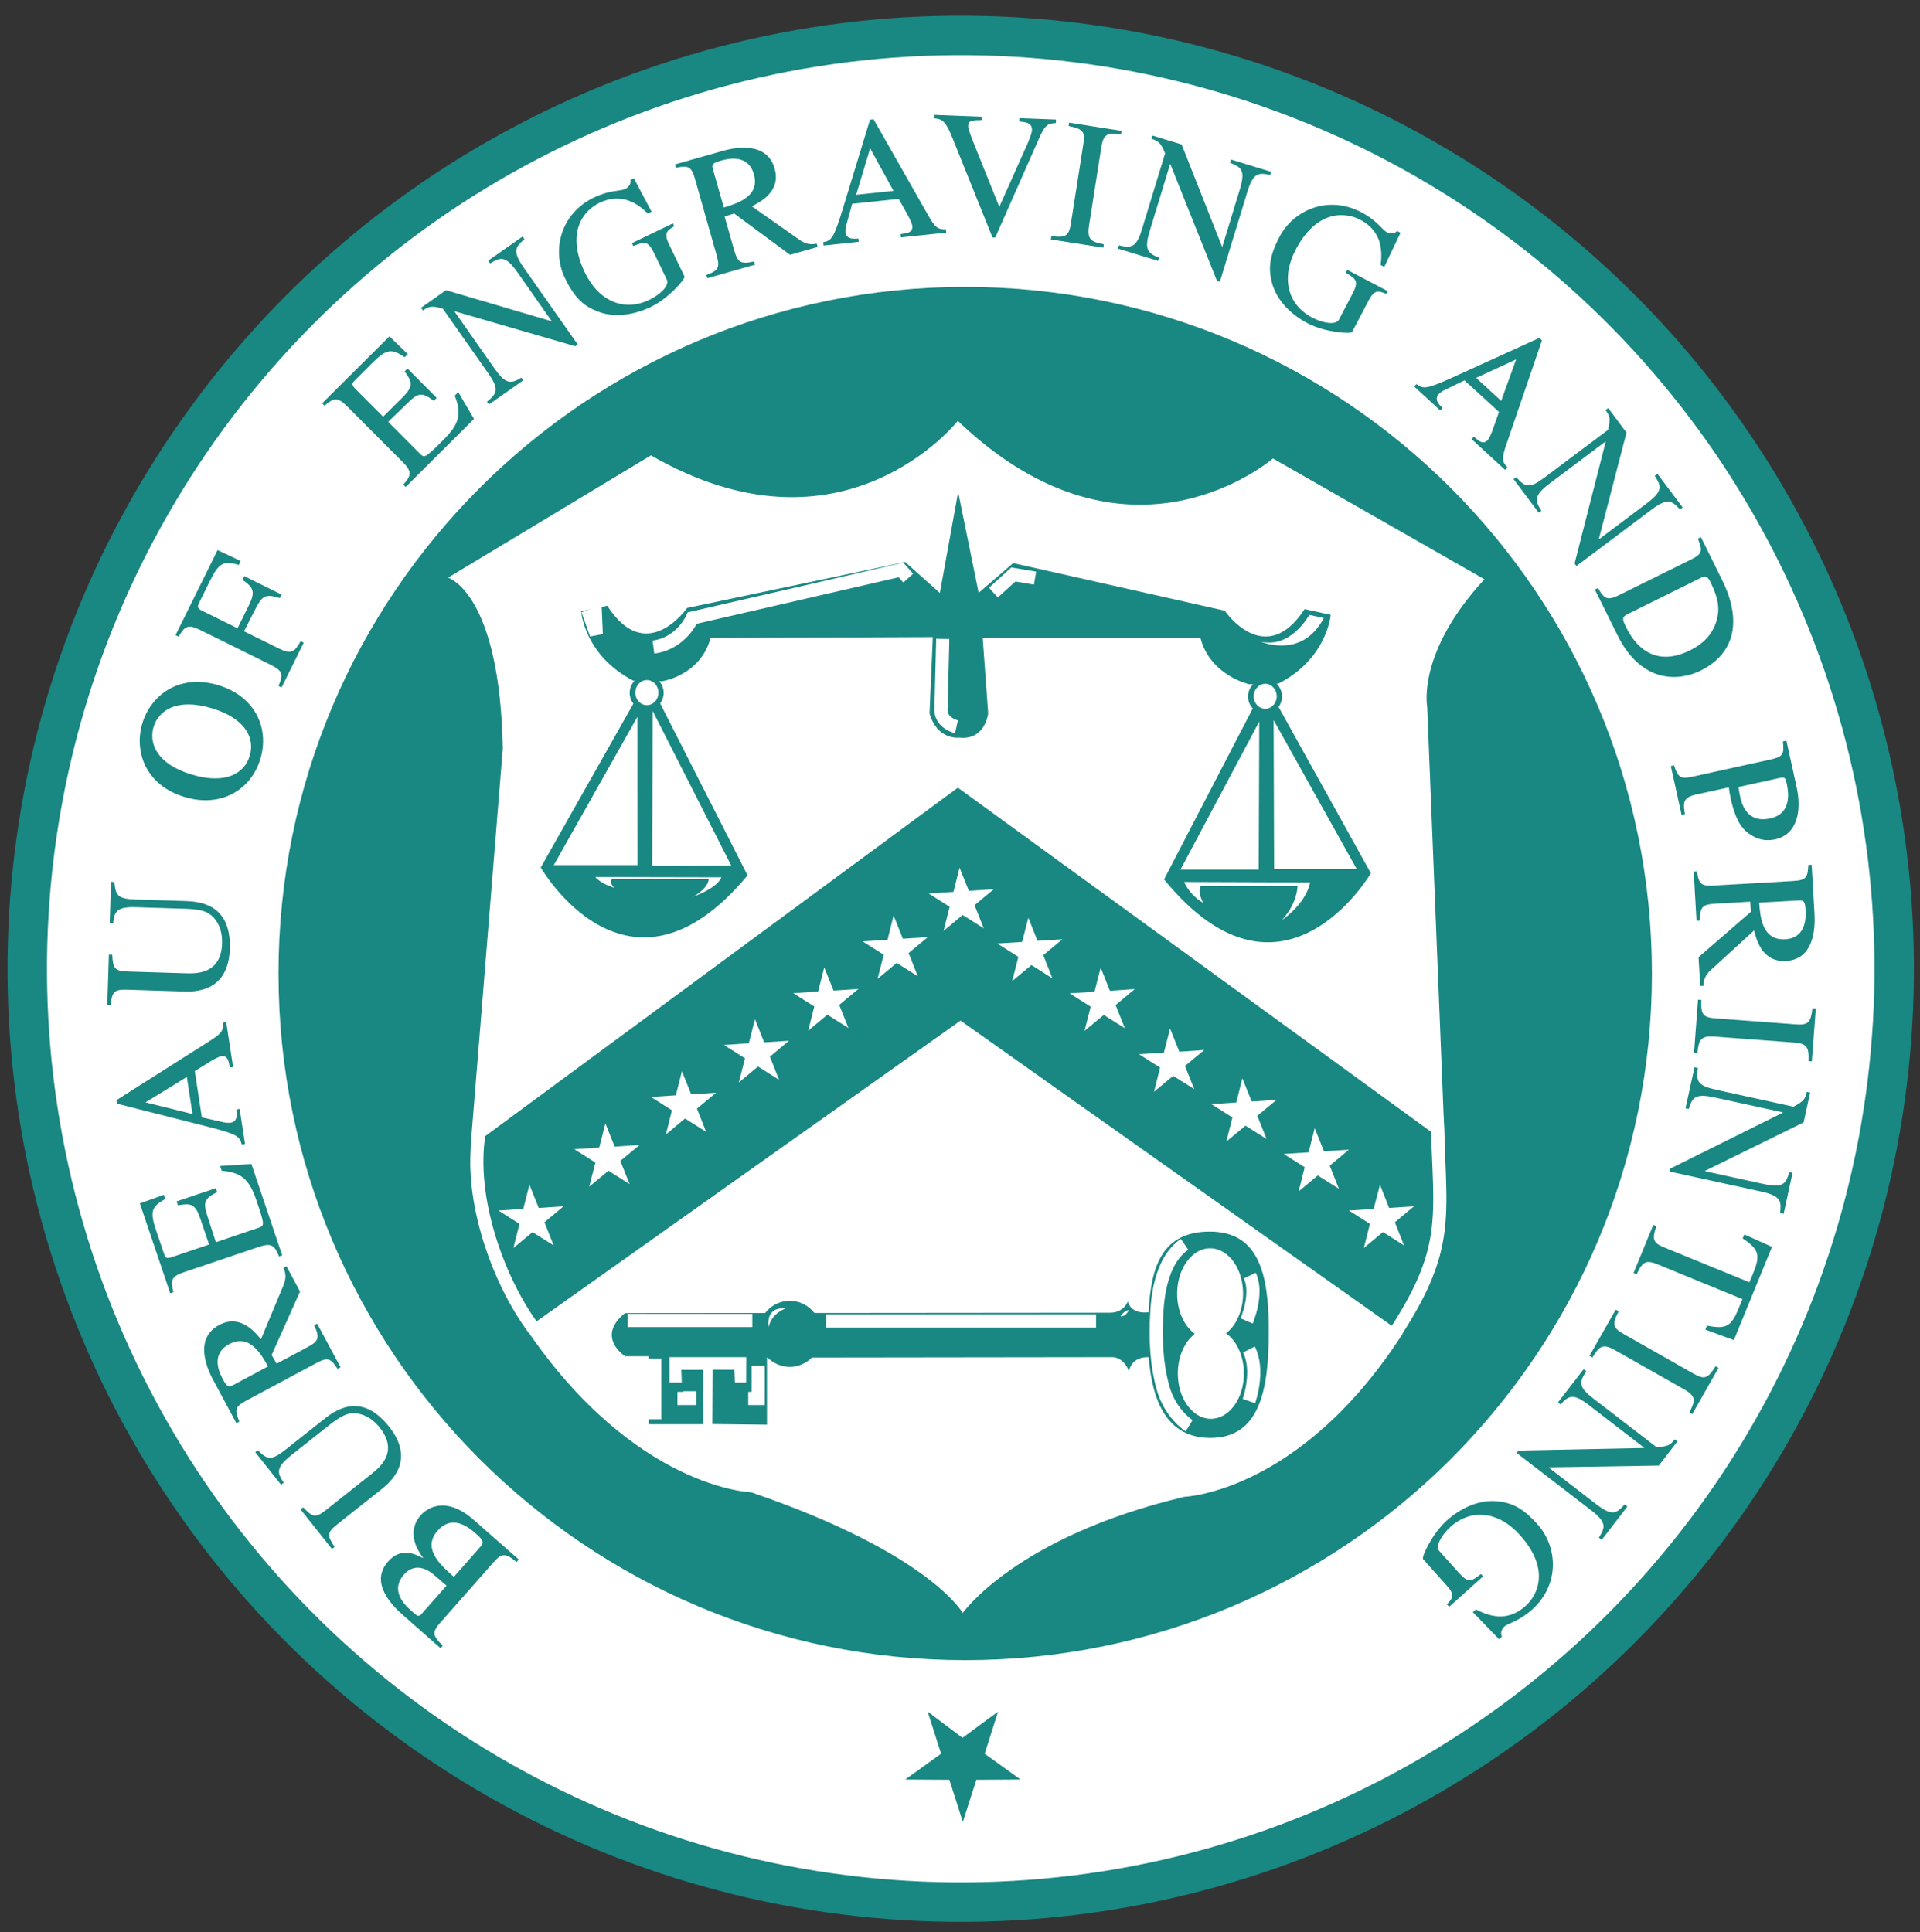 <?xml version="1.0" encoding="utf-8"?>
<!-- Generator: Adobe Illustrator 26.5.2, SVG Export Plug-In . SVG Version: 6.00 Build 0)  -->
<svg version="1.1" id="Bureau_Engraving_Printing_seal"
	 xmlns="http://www.w3.org/2000/svg" xmlns:xlink="http://www.w3.org/1999/xlink" x="0px" y="0px" viewBox="0 0 217.44 218.84"
	 style="enable-background:new 0 0 217.44 218.84;" xml:space="preserve">
<rect x="0" y="0" width="217.44" height="218.84" fill="#333333" stroke="none"/>
<style type="text/css">
	.st0{fill:#FFFFFF;stroke:#198782;stroke-width:4.47;}
	.st1{fill:#198782;}
	.st2{display:none;fill:none;stroke:#000000;stroke-width:0.75;}
	.st3{fill:none;stroke:#198782;stroke-width:2.235;}
	.st4{fill:none;stroke:#198782;stroke-width:2.98;}
	.st5{fill:#FFFFFF;}
	.st6{fill:#FFFFFF;stroke:#FFFFFF;stroke-width:0.447;stroke-miterlimit:10;}
	.st7{fill:#FFFFFF;stroke:#FFFFFF;stroke-width:0.894;stroke-miterlimit:10;}
	.st8{fill:none;stroke:#FFFFFF;stroke-width:1.49;}
	.st9{fill:#FFFFFF;stroke:#FFFFFF;stroke-width:1.49;}
	.st10{fill:#FFFFFF;stroke:#198782;stroke-width:0.745;}
</style>
<ellipse transform="matrix(0.042 -0.999 0.999 0.042 -5.316 213.786)" class="st0" cx="108.77" cy="109.66" rx="105.73" ry="105.73"/>
<path class="st1" d="M29.2,164.26c1.09,1.12,1.55,1.2,3.21-0.12l4.14-3.28c1.27-1.01,4.25-3.37,7.51,0.73
	c3.12,3.93,0.03,6.38-0.92,7.14l-4.94,3.92c-1.17,0.93-1.17,1.29-0.3,2.56l-0.3,0.24l-3.56-4.48l0.3-0.24
	c1.09,1.18,1.44,1.2,2.57,0.31l5.07-4.02c1.01-0.8,3.22-2.55,1.03-5.31c-0.98-1.24-2.2-1.74-3.31-1.61
	c-0.51,0.07-1.16,0.33-2.44,1.34l-4.28,3.39c-1.69,1.35-1.66,1.94-0.85,3.1l-0.3,0.24l-2.92-3.68L29.2,164.26z"/>
<path class="st1" d="M28.47,131.84l3.49,10.35l-0.36,0.12c-0.49-1.2-0.81-1.58-2.29-1.08l-8.51,2.88c-1.51,0.51-1.47,1.01-1.16,2.25
	l-0.36,0.13l-3.44-10.18l2.72-0.98l0.16,0.48c-1.61,0.86-1.75,1.47-1.03,3.59l0.88,2.59c0.13,0.4,0.21,0.63,0.86,0.41l4.25-1.44
	l-1-2.95c-0.58-1.71-1.1-1.74-2.53-1.49l-0.15-0.44l4.45-1.5l0.15,0.44c-1.46,0.75-1.63,1.13-1.11,2.72l0.96,2.96l4.75-1.61
	c0.79-0.26,0.8-0.27-0.16-3.13c-0.81-2.4-1.71-3.16-3.93-3.35l-0.18-0.54L28.47,131.84z"/>
<path class="st1" d="M12.96,99.91c0.12,1.56,0.41,1.92,2.53,1.98l5.28,0.16c1.62,0.05,5.42,0.17,5.26,5.4
	c-0.15,5.01-4.1,4.89-5.31,4.85l-6.31-0.2c-1.5-0.04-1.73,0.23-1.88,1.76l-0.38-0.01l0.18-5.72l0.38,0.01
	c0.07,1.6,0.33,1.85,1.76,1.9l6.47,0.2c1.29,0.04,4.1,0.13,4.21-3.39c0.05-1.58-0.56-2.75-1.49-3.37c-0.44-0.28-1.1-0.5-2.74-0.55
	l-5.46-0.17c-2.16-0.07-2.52,0.41-2.65,1.82l-0.38-0.01l0.14-4.69L12.96,99.91z"/>
<path class="st1" d="M31.68,67.75c-1.62-0.55-2.02-0.21-2.71,1.14l-1.34,2.61l3.97,1.96c1.36,0.67,1.76,0.42,2.45-0.84l0.35,0.17
	l-2.51,5.08l-0.35-0.17c0.6-1.4,0.44-1.75-1.05-2.48l-7.85-3.88c-1.43-0.71-1.75-0.33-2.41,0.77l-0.35-0.17l4.76-9.63l2.62,1.23
	l-0.22,0.45c-1.75-0.53-2.27-0.2-3.27,1.82l-1.22,2.47c-0.22,0.45-0.21,0.62,0.33,0.89l4.02,1.99l1.3-2.63
	c0.73-1.49,0.53-1.99-0.74-2.85l0.21-0.42l4.21,2.08L31.68,67.75z"/>
<path class="st1" d="M119.07,26.75c1.71,0.22,2-0.08,2.22-1.5l1.39-8.88c0.23-1.48-0.01-1.76-1.66-2.1l0.06-0.38l5.94,0.93
	l-0.06,0.38c-1.47-0.17-1.99-0.11-2.24,1.49l-1.39,8.87c-0.24,1.56,0.21,1.83,1.68,2.11l-0.06,0.38l-5.94-0.93L119.07,26.75z"/>
<path class="st1" d="M143.85,19.81c-1.26-0.24-1.9-0.35-2.59,1.92l-3.11,10.18l-0.33-0.1l-5.27-13.2l-0.04-0.01l-2.3,7.55
	c-0.61,1.99-0.33,2.54,1.06,3.03l-0.11,0.37l-4.55-1.39l0.11-0.37c1.5,0.35,2,0.19,2.63-1.9l2.6-8.53c-0.5-1.21-0.78-1.4-1.55-1.64
	l0.11-0.37l3.31,1.01l4.57,11.57l0.04,0.01l1.97-6.46c0.68-2.22,0.18-2.54-1.1-3.04l0.11-0.37l4.55,1.39L143.85,19.81z"/>
<path class="st1" d="M156.99,33.29c-0.83-0.34-1.31-0.55-1.98,0.72l-1.89,3.6c-0.13,0.25-3.06,0.04-5.03-0.99
	c-1.78-0.93-3.48-2.51-4.03-4.56c-0.4-1.54-0.39-2.88,0.84-5.23c1.58-3.01,5.47-4.78,9.27-2.79c1.81,0.95,2.33,1.97,2.9,2.27
	c0.14,0.08,0.78,0.3,1.15-0.15l0.39,0.21l-1.84,3.86l-0.41-0.22c0.19-1.54,0.19-3.81-2.32-5.12c-1.7-0.89-4.93-1.14-7.3,3.39
	c-1.7,3.24-0.9,6.25,1.88,7.7c1.22,0.64,2.67,0.87,3.01,0.23l1.52-2.9c0.78-1.49,0.43-1.69-0.74-2.42l0.17-0.32l4.57,2.4
	L156.99,33.29z"/>
<path class="st1" d="M190.26,57.7c-0.88-0.93-1.33-1.4-3.22,0.02l-8.51,6.39l-0.21-0.28l3.52-13.78l-0.03-0.03l-6.31,4.74
	c-1.66,1.25-1.77,1.86-0.93,3.08l-0.31,0.23l-2.85-3.8l0.31-0.23c1,1.17,1.5,1.33,3.25,0.01l7.14-5.36c0.31-1.27,0.2-1.59-0.29-2.24
	l0.31-0.23L184.2,49l-3.13,12.04l0.03,0.03l5.4-4.06c1.86-1.4,1.65-1.95,0.9-3.11l0.31-0.23l2.85,3.8L190.26,57.7z"/>
<path class="st1" d="M192.68,113.26c-0.09,1.72,0.24,1.99,1.67,2.09l8.95,0.67c1.49,0.11,1.75-0.15,1.96-1.82l0.38,0.03l-0.45,5.99
	l-0.38-0.03c0.05-1.48-0.06-1.99-1.67-2.11l-8.95-0.67c-1.57-0.12-1.81,0.35-1.96,1.84l-0.38-0.03l0.45-5.99L192.68,113.26z"/>
<path class="st1" d="M201.6,137.4c0.13-1.27,0.19-1.92-2.12-2.43l-10.39-2.27l0.08-0.34l12.73-6.33l0.01-0.04l-7.71-1.68
	c-2.04-0.45-2.56-0.13-2.94,1.3l-0.38-0.08l1.02-4.64l0.38,0.08c-0.23,1.52-0.02,2,2.11,2.47l8.72,1.91
	c1.16-0.6,1.33-0.89,1.51-1.68l0.38,0.08l-0.74,3.38l-11.16,5.49l-0.01,0.04l6.6,1.44c2.27,0.5,2.55-0.02,2.95-1.34l0.37,0.08
	l-1.01,4.64L201.6,137.4z"/>
<path class="st1" d="M185,144.19l2.24-5.46l0.35,0.15c-0.62,1.73-0.22,1.97,1.17,2.53l9.36,3.83l0.42-1.01
	c0.84-2.06,0.69-2.71-1.18-3.96l0.18-0.45l3.14,1.41l-4.32,10.56l-3.23-1.19l0.18-0.45c2.22,0.45,2.77,0.07,3.61-1.99l0.41-1.01
	l-9.56-3.92c-1.27-0.52-1.72-0.44-2.42,1.11L185,144.19z"/>
<path class="st1" d="M183.32,148.53c-0.82,1.52-0.63,1.9,0.61,2.6l7.81,4.43c1.3,0.74,1.65,0.61,2.55-0.81l0.33,0.19l-2.97,5.23
	l-0.33-0.19c0.68-1.31,0.8-1.82-0.61-2.62l-7.81-4.43c-1.37-0.78-1.79-0.46-2.56,0.83l-0.33-0.19l2.97-5.23L183.32,148.53z"/>
<path class="st1" d="M181.07,174.16c0.67-1.09,1-1.66-0.88-3.1l-8.43-6.49l0.21-0.27l14.21-0.29l0.02-0.03l-6.25-4.82
	c-1.65-1.27-2.26-1.21-3.21-0.07l-0.3-0.24l2.9-3.76l0.31,0.23c-0.86,1.28-0.88,1.8,0.86,3.14l7.07,5.44
	c1.31-0.04,1.58-0.23,2.08-0.87l0.31,0.23l-2.11,2.74l-12.43,0.2l-0.03,0.03l5.35,4.13c1.84,1.42,2.32,1.07,3.24,0.04l0.31,0.24
	l-2.9,3.77L181.07,174.16z"/>
<path class="st1" d="M163.86,181.72c0.61-0.65,0.97-1.03,0.01-2.1l-2.71-3.03c-0.19-0.21,1.03-2.88,2.69-4.37
	c1.49-1.34,3.57-2.38,5.68-2.18c1.58,0.16,2.83,0.64,4.6,2.62c2.27,2.53,2.56,6.8-0.63,9.66c-1.52,1.36-2.66,1.49-3.14,1.92
	c-0.12,0.11-0.55,0.63-0.26,1.13l-0.33,0.3l-2.97-3.07l0.35-0.31c1.38,0.72,3.5,1.51,5.61-0.38c1.43-1.28,2.8-4.22-0.62-8.03
	c-2.44-2.73-5.54-3.03-7.87-0.94c-1.02,0.92-1.75,2.2-1.27,2.74l2.19,2.44c1.12,1.25,1.43,1,2.53,0.16l0.24,0.27l-3.84,3.44
	L163.86,181.72z"/>
<circle class="st2" cx="110.77" cy="111.66" r="34.39"/>
<path class="st3" d="M108.77,109.66"/>
<path class="st4" d="M108.77,109.66"/>
<path class="st1" d="M109.31,188.04c42.95,0,77.77-34.82,77.77-77.77c0-42.95-34.82-77.77-77.77-77.77
	c-42.95,0-77.77,34.82-77.77,77.77C31.54,153.22,66.36,188.04,109.31,188.04z"/>
<path class="st1" d="M108.77,109.66"/>
<path class="st5" d="M53.29,129.91l3.65-45.12c-0.33-17.68-6.2-19.36-6.2-19.36l22.98-13.85c21.82,12.58,34.75-3.91,34.75-3.91
	c19.32,18.51,35.69,4.26,35.69,4.26l23.95,13.68c-7.69,8.33-6.48,14.42-6.48,14.42l1.98,49.29l-55.13-40.1L53.29,129.91z"/>
<path class="st5" d="M109.03,182.7c0,0,6.02-8.63,25.09-13.16c0,0,13.15-0.45,24.74-18.49l-50.08-35.45l-49.2,34.91
	c12.3,18.14,25.5,18.52,25.5,18.52C105.29,175.94,109.03,182.7,109.03,182.7z"/>
<path class="st6" d="M60.21,138.07"/>
<path class="st7" d="M68.81,131.12"/>
<path class="st7" d="M77.48,125.21"/>
<path class="st7" d="M85.75,119.32"/>
<path class="st7" d="M93.6,113.45"/>
<path class="st7" d="M101.46,107.59"/>
<path class="st7" d="M108.93,102.16"/>
<path class="st7" d="M116.71,107.83"/>
<path class="st7" d="M124.9,113.47"/>
<path class="st7" d="M132.76,120.37"/>
<path class="st7" d="M140.95,126.02"/>
<path class="st7" d="M149.14,131.66"/>
<path class="st6" d="M157.85,138.92"/>
<polygon class="st5" points="58.14,141.36 58.83,138.62 56.44,137.11 59.26,136.93 59.96,134.19 61.01,136.82 63.83,136.63 
	61.66,138.44 62.7,141.06 60.31,139.56 "/>
<polygon class="st5" points="66.73,134.41 67.43,131.68 65.04,130.17 67.86,129.98 68.56,127.24 69.61,129.87 72.43,129.69 
	70.25,131.49 71.3,134.12 68.91,132.61 "/>
<polygon class="st5" points="75.41,128.5 76.1,125.76 73.72,124.25 76.54,124.06 77.23,121.33 78.28,123.95 81.1,123.77 
	78.93,125.57 79.97,128.2 77.58,126.69 "/>
<polygon class="st5" points="83.67,122.61 84.37,119.87 81.98,118.36 84.8,118.17 85.5,115.44 86.54,118.06 89.36,117.88 
	87.19,119.68 88.23,122.31 85.84,120.8 "/>
<polygon class="st5" points="91.53,116.74 92.22,114 89.83,112.49 92.65,112.31 93.35,109.57 94.4,112.2 97.22,112.01 95.04,113.82 
	96.09,116.44 93.7,114.93 "/>
<polygon class="st5" points="99.38,110.88 100.08,108.14 97.69,106.63 100.51,106.45 101.2,103.7 102.25,106.33 105.07,106.15 
	102.9,107.95 103.94,110.58 101.55,109.07 "/>
<polygon class="st5" points="106.85,105.45 107.55,102.71 105.16,101.2 107.98,101.02 108.67,98.28 109.72,100.9 112.54,100.72 
	110.37,102.53 111.41,105.15 109.02,103.64 "/>
<polygon class="st5" points="114.63,111.12 115.33,108.38 112.94,106.87 115.76,106.69 116.46,103.95 117.5,106.57 120.32,106.39 
	118.15,108.19 119.19,110.82 116.81,109.31 "/>
<polygon class="st5" points="122.82,116.76 123.52,114.02 121.13,112.51 123.95,112.33 124.65,109.59 125.69,112.22 128.51,112.03 
	126.34,113.84 127.39,116.46 125,114.96 "/>
<polygon class="st5" points="130.69,123.66 131.38,120.92 128.99,119.41 131.81,119.23 132.51,116.49 133.56,119.12 136.38,118.93 
	134.2,120.74 135.25,123.36 132.86,121.86 "/>
<polygon class="st5" points="138.88,129.3 139.57,126.57 137.19,125.06 140.01,124.87 140.7,122.13 141.75,124.76 144.57,124.58 
	142.39,126.38 143.44,129.01 141.05,127.5 "/>
<polygon class="st5" points="147.07,134.95 147.76,132.21 145.37,130.7 148.2,130.52 148.89,127.78 149.94,130.4 152.76,130.22 
	150.59,132.03 151.63,134.65 149.24,133.14 "/>
<polygon class="st5" points="154.45,141.36 155.15,138.62 152.76,137.11 155.57,136.93 156.28,134.19 157.32,136.82 160.14,136.63 
	157.97,138.44 159.01,141.07 156.62,139.55 "/>
<path class="st1" d="M130.09,153.73c0.41,5.14,2.16,9.11,6.93,9.14c5.75,0.04,6.67-5.66,6.67-12.12c0-6.46-1.13-11.27-6.72-11.25
	c-5.26,0.01-6.65,3.8-6.89,9.19l0,0l-0.05-0.05c0,0-1.9,0.31-2.31-1.23c0,0-0.41,1.34-2.16,1.28l-54.79,0.05
	c-3.36,2.72,0.03,4.88,0.03,4.88h2.67v7.7h6.16v-6.16h-2.47l0.05,1.44h-1.39v-2.88h8.69l-0.01,2.88l-1.28,0l-0.05-1.45l-2.47-0.01
	l-0.03,6.16l6.19,0.07v-7.6l39.14-0.05c1.34,0.05,1.85,1.59,1.85,1.59C128.24,153.52,130.09,153.73,130.09,153.73L130.09,153.73z"/>
<path class="st1" d="M136.87,150.75"/>
<path class="st1" d="M89.44,154.82c1.98,0,3.6-1.67,3.6-3.74c0-2.06-1.61-3.74-3.6-3.74s-3.59,1.68-3.59,3.74
	C85.84,153.15,87.45,154.82,89.44,154.82z"/>
<path class="st1" d="M89.44,151.08"/>
<line class="st8" x1="74.15" y1="153.88" x2="74.15" y2="160.76"/>
<polyline class="st8" points="76.72,158.4 78.11,158.4 78.11,157.58 "/>
<polyline class="st8" points="84.74,158.4 85.86,158.4 85.86,154.7 "/>
<line class="st8" x1="71.07" y1="149.57" x2="85.2" y2="149.57"/>
<path class="st5" d="M87.05,150.33c0.31-1.59,1.9-2.11,1.9-2.11C86.59,147.97,87.05,150.33,87.05,150.33z"/>
<line class="st8" x1="93.57" y1="149.62" x2="124.13" y2="149.62"/>
<path class="st5" d="M126.91,149.1c0.62,0.05,0.93-0.72,0.93-0.72C127.22,148.49,126.91,149.1,126.91,149.1z"/>
<path class="st8" d="M134.15,140.94c-1.95,1.33-2.93,4.11-3.13,7.55c-0.21,3.44,0,6.18,0.67,8.63c0.82,3.03,2.98,4.37,2.98,4.37"/>
<path class="st8" d="M141.54,144.48c0.98,2.05-0.36,5.14-0.36,5.14"/>
<path class="st8" d="M141.44,152.85c1.23,2.41,0,5.85,0,5.85"/>
<path class="st1" d="M111.91,80.79l-0.62-8.53h24.66c1.1,4.25,5.5,5.24,5.5,5.24l3.29-0.05c5.58-2.83,5.96-7.81,5.96-7.81
	l-2.95-0.65c-4.49,6.88-9.05,0.18-9.05,0.18l-23.96-5.39l-3.91,3.37l-2.32-11.42l-2.07,11.43l-3.93-3.5l-24.69,5.2
	c0,0-4.61,6.67-9.05-0.25l-2.95,0.63c0,0,0.34,4.98,5.9,7.86L75,77.16c0,0,4.33-0.65,5.47-4.9l25.13-0.1l0.04-0.01l-0.37,8.66
	c0.88,3.05,3.35,2.74,3.35,2.74C111.6,83.87,111.91,80.79,111.91,80.79z"/>
<path class="st8" d="M74,73.29c3.18-0.41,4.41-3.29,4.41-3.29l23.63-5.44l0.82,0.92"/>
<polygon class="st9" points="66.81,69.8 67.53,71.85 67.43,69.59 "/>
<path class="st5" d="M142.78,72.67c3.44,0.82,5.5-3.03,5.5-3.03l1.64,0.36C147.45,74.73,142.78,72.67,142.78,72.67z"/>
<path class="st8" d="M106.77,72.36l-0.2,7.91c-0.1,1.64,1.75,2.05,1.75,2.05"/>
<polyline class="st8" points="112.5,67.12 114.76,65.07 117.22,65.48 "/>
<path class="st1" d="M144.68,79.86l10.57,19.05c0,0-10,17.12-23.42,0.7l10.19-19.65L144.68,79.86z"/>
<path class="st5" d="M136.26,102.26c-1.59-0.92-2.16-2.36-2.16-2.36l14.28,0.05c-0.52,2.47-3.19,4.26-3.19,4.26
	c1.8-2,1.75-3.85,1.75-3.85H136C135.54,100.97,136.26,102.26,136.26,102.26z"/>
<path class="st1" d="M71.96,79.29L61.24,98.26c0,0,9.86,17.2,23.42,0.89L74.63,79.41L71.96,79.29z"/>
<polygon class="st10" points="73.54,78.97 73.49,98.46 83.41,98.39 "/>
<polygon class="st10" points="72.55,79.78 72.56,98.36 62.08,98.36 "/>
<path class="st5" d="M69.58,100.56c-1.59-0.48-2.16-1.22-2.16-1.22l14.28,0.03c-0.51,1.27-3.19,2.19-3.19,2.19
	c1.8-1.03,1.75-1.98,1.75-1.98H69.33C68.86,99.9,69.58,100.56,69.58,100.56z"/>
<path class="st1" d="M73.23,78.48"/>
<path class="st5" d="M73.26,78.45"/>
<path class="st5" d="M138.84,151.01c1.12,0.79,1.91,2.33,2.02,4.17c0.16,2.83-1.38,5.3-3.44,5.51c-2.06,0.22-3.86-1.9-4.02-4.72
	c-0.11-1.95,0.59-3.73,1.71-4.72l0.19-0.18c-1.11-0.81-1.89-2.36-1.98-4.21c-0.13-2.83,1.43-5.27,3.48-5.46
	c2.06-0.18,3.84,1.96,3.97,4.79c0.09,1.95-0.62,3.72-1.75,4.69L138.84,151.01z"/>
<polygon class="st10" points="142.99,80.22 142.92,98.87 133.07,98.87 "/>
<polygon class="st10" points="143.86,80.12 143.92,98.82 154.29,98.82 "/>
<path class="st1" d="M73.23,80.44c1.07,0,1.93-0.88,1.93-1.96c0-1.08-0.86-1.96-1.93-1.96c-1.06,0-1.92,0.88-1.92,1.96
	C71.31,79.56,72.17,80.44,73.23,80.44z"/>
<path class="st5" d="M73.26,79.87c0.72,0,1.31-0.63,1.31-1.42s-0.59-1.42-1.31-1.42c-0.72,0-1.31,0.63-1.31,1.42
	S72.53,79.87,73.26,79.87z"/>
<path class="st1" d="M143.27,80.85c1.06,0,1.92-0.88,1.92-1.96c0-1.08-0.86-1.96-1.92-1.96c-1.07,0-1.93,0.88-1.93,1.96
	C141.34,79.97,142.2,80.85,143.27,80.85z"/>
<path class="st1" d="M143.27,78.89"/>
<path class="st5" d="M143.29,80.28c0.72,0,1.3-0.63,1.3-1.41c0-0.78-0.58-1.42-1.3-1.42c-0.72,0-1.31,0.63-1.31,1.42
	C141.98,79.64,142.57,80.28,143.29,80.28z"/>
<path class="st5" d="M143.29,78.86"/>
<polygon class="st1" points="109,196.84 113.03,193.87 111.51,198.64 115.57,201.56 110.57,201.59 109.04,206.36 107.52,201.59 
	102.52,201.56 106.58,198.64 105.06,193.87 "/>
<path class="st8" d="M54.27,128.24c-1.3,7.59,2.32,17.13,6.19,22.26"/>
<path class="st8" d="M162.76,126.63c0.29,11.43,1.66,14.77-5.31,25.16"/>
<path class="st1" d="M49.9,186.69l-4.25-3.74c-1.32-1.16-3.79-3.71-1.71-6.07c1.48-1.68,3.11-0.84,3.94-0.41l0.03-0.03
	c-1.08-1.44-1.65-3.23-0.25-4.83c0.51-0.58,2.66-2.4,6.02,0.57l5.07,4.46l-0.25,0.29c-1.3-1.09-1.71-1-2.66,0.08l-5.94,6.74
	c-0.99,1.12-0.94,1.49,0.25,2.65L49.9,186.69z"/>
<path class="st5" d="M54.42,175.18c0.45-0.51,0.25-0.79-0.55-1.49c-0.91-0.8-2.69-2.15-4.32-0.3c-1,1.13-0.72,2.19-0.2,3.04
	c0.35,0.55,0.73,1.01,2.05,2.18L54.42,175.18z"/>
<path class="st5" d="M50.57,179.6l-1.32-1.14c-0.39-0.34-2.05-1.76-3.5-0.12c-1.45,1.64-0.24,3.17,0.74,4.03
	c0.29,0.26,0.49,0.41,0.63,0.53c0.28,0.24,0.47,0.08,0.65-0.13L50.57,179.6z"/>
<path class="st1" d="M32.44,143.42l1.54,2.87l-3.22,7.19l0.57,0.98l3.51-1.88c1.19-0.64,1.44-1,0.74-2.47l0.34-0.18l2.65,4.94
	l-0.34,0.18c-0.86-1.4-1.28-1.27-2.61-0.55l-7.72,4.14c-1.32,0.71-1.34,1.06-0.79,2.38l-0.34,0.18l-2.64-4.92
	c-0.85-1.59-2.05-4.73,0.69-6.2c2.39-1.28,4.06,0.81,4.73,1.62l2.54-6.09c0.27-0.65,0.36-1.25,0.01-2L32.44,143.42z"/>
<path class="st5" d="M30.35,154.77c-0.75-1.35-2.08-3.77-4.4-2.52c-2.16,1.16-1.07,3.31-0.71,3.97c0.46,0.86,0.65,0.95,1.12,0.69
	L30.35,154.77z"/>
<path class="st1" d="M25.62,115.76l0.78,5.1l-0.38,0.06c-0.11-0.74-0.23-1.4-0.97-1.28c-0.32,0.05-0.94,0.41-1.2,0.57l-1.79,1.11
	l0.8,5.24l2.48,0.56c0.28,0.06,0.56,0.08,0.79,0.04c0.84-0.13,0.7-1.07,0.63-1.49l0.38-0.06l0.61,3.96l-0.38,0.06
	c-0.07-0.32-0.16-0.65-0.6-0.95c-0.57-0.38-2.13-0.78-3.06-1.02l-10.46-2.65l-0.06-0.4l10.59-6.72c1.36-0.86,1.54-1.18,1.46-2.07
	L25.62,115.76z"/>
<polygon class="st5" points="21.16,121.98 16.48,124.86 21.8,126.18 "/>
<path class="st1" d="M20.92,90.28c-4.46-1.34-5.75-5.17-4.8-8.35c0.96-3.18,4.15-5.66,8.61-4.32c4.12,1.24,5.81,4.83,4.76,8.34
	C28.44,89.45,25.05,91.52,20.92,90.28z"/>
<path class="st5" d="M23.97,80.22c-4.02-1.21-6.04,0.32-6.58,2.12c-0.54,1.8,0.3,4.18,4.32,5.39c3.88,1.17,5.99-0.16,6.57-2.12
	C28.88,83.65,27.85,81.38,23.97,80.22z"/>
<path class="st1" d="M119.58,13.94c-0.98,0.02-1.27,0.3-1.94,1.81l-4.93,11.16l-0.31-0.01l-4.54-11.29
	c-0.76-1.87-1.11-2.13-2.06-2.21l0.02-0.39l5.38,0.21l-0.01,0.38c-1.14,0.02-1.52,0.04-1.55,0.69c-0.01,0.3,0.32,1.15,0.74,2.19
	l2.79,6.95l3.26-7.3c0.04-0.12,0.42-0.96,0.44-1.38c0.03-0.83-0.67-0.92-1.44-0.99l0.02-0.38l4.14,0.16L119.58,13.94z"/>
<path class="st1" d="M53.68,47.45l-7.74,7.71l-0.27-0.27c0.86-0.97,1.06-1.43-0.04-2.53l-6.34-6.36c-1.13-1.13-1.56-0.87-2.53-0.05
	l-0.27-0.27l7.61-7.58l2.08,2.01l-0.36,0.36c-1.48-1.06-2.09-0.92-3.68,0.66l-1.93,1.93c-0.3,0.3-0.47,0.47,0.01,0.96l3.17,3.18
	l2.21-2.2c1.27-1.27,1.08-1.76,0.22-2.93l0.33-0.33l3.31,3.33l-0.33,0.33c-1.32-0.97-1.73-0.96-2.93,0.21l-2.24,2.17l3.54,3.55
	c0.58,0.59,0.6,0.6,2.73-1.52c1.79-1.78,2.08-2.93,1.27-5l0.4-0.4L53.68,47.45z"/>
<path class="st1" d="M59.39,27.09c-0.96,0.85-1.44,1.29-0.08,3.22l6.12,8.71l-0.28,0.2l-13.65-3.96l-0.03,0.02l4.53,6.46
	c1.2,1.71,1.8,1.82,3.04,1.03l0.22,0.31l-3.89,2.73l-0.22-0.31c1.2-0.97,1.37-1.46,0.12-3.25l-5.13-7.3
	c-1.26-0.35-1.58-0.25-2.24,0.22l-0.22-0.31l2.83-1.99l11.93,3.51l0.03-0.02l-3.88-5.53c-1.34-1.9-1.89-1.71-3.08-1l-0.22-0.31
	l3.89-2.73L59.39,27.09z"/>
<path class="st1" d="M76.36,25.63c-0.77,0.46-1.23,0.72-0.6,2.02l1.76,3.67c0.12,0.25-1.8,2.48-3.8,3.44
	c-1.8,0.87-4.09,1.3-6.06,0.51c-1.48-0.59-2.54-1.41-3.69-3.79c-1.47-3.06-0.56-7.25,3.3-9.11c1.84-0.88,2.97-0.69,3.55-0.97
	c0.15-0.07,0.7-0.45,0.57-1.01l0.4-0.19l2,3.78l-0.42,0.2c-1.12-1.08-2.94-2.43-5.49-1.2c-1.73,0.83-3.86,3.27-1.64,7.89
	c1.59,3.3,4.48,4.45,7.3,3.09c1.24-0.6,2.3-1.62,1.98-2.28l-1.42-2.96c-0.73-1.51-1.1-1.36-2.38-0.85l-0.16-0.33l4.65-2.24
	L76.36,25.63z"/>
<path class="st1" d="M92.6,27.97l-3.13,0.89l-6.33-4.68l-1.08,0.35l1.09,3.83c0.37,1.3,0.67,1.62,2.25,1.25l0.1,0.37l-5.39,1.53
	L80,31.14c1.55-0.54,1.51-0.98,1.1-2.44l-2.39-8.43c-0.41-1.44-0.75-1.53-2.15-1.28l-0.11-0.37l5.37-1.52
	c1.73-0.49,5.06-0.99,5.91,2c0.74,2.61-1.66,3.79-2.59,4.27l5.4,3.79c0.58,0.4,1.14,0.62,1.95,0.43L92.6,27.97z"/>
<path class="st5" d="M81.97,23.5c1.48-0.44,4.13-1.23,3.41-3.76c-0.67-2.36-3-1.75-3.73-1.55c-0.94,0.27-1.07,0.44-0.92,0.95
	L81.97,23.5z"/>
<path class="st1" d="M107.16,26.35l-5.13,0.54l-0.04-0.38c0.74-0.08,1.41-0.17,1.33-0.91c-0.03-0.32-0.37-0.96-0.51-1.23l-1.03-1.84
	l-5.27,0.55l-0.68,2.45c-0.07,0.27-0.1,0.56-0.08,0.78c0.09,0.85,1.03,0.75,1.46,0.7l0.04,0.38l-3.98,0.42l-0.04-0.38
	c0.32-0.05,0.66-0.13,0.98-0.55c0.41-0.55,0.88-2.09,1.17-3.01l3.15-10.32l0.4-0.04l6.2,10.9c0.8,1.4,1.1,1.59,1.99,1.56
	L107.16,26.35z"/>
<polygon class="st5" points="101.19,21.62 98.54,16.8 96.96,22.06 "/>
<path class="st1" d="M170.46,53.23l-3.8-3.49l0.26-0.28c0.55,0.51,1.06,0.94,1.56,0.39c0.22-0.24,0.48-0.91,0.58-1.2l0.7-1.99
	l-3.91-3.58l-2.28,1.11c-0.25,0.13-0.49,0.29-0.64,0.46c-0.57,0.63,0.13,1.27,0.44,1.56l-0.26,0.28l-2.95-2.71l0.26-0.28
	c0.25,0.2,0.53,0.41,1.06,0.37c0.68-0.06,2.14-0.72,3.03-1.12l9.82-4.47l0.3,0.27l-4.06,11.87c-0.52,1.52-0.47,1.88,0.15,2.53
	L170.46,53.23z"/>
<polygon class="st5" points="170.01,45.41 171.7,40.71 167.17,42.8 "/>
<path class="st1" d="M180.97,66.6c0.75,1.34,1.15,1.42,2.42,0.79l8.05-3.98c1.34-0.66,1.42-0.95,0.84-2.4l0.35-0.17l2.42,4.9
	c2.15,4.35,1.6,8.21-2.46,10.22c-2.41,1.19-6.68,1.52-9.42-4.03l-2.55-5.15L180.97,66.6z"/>
<path class="st5" d="M184.28,69.58c-0.56,0.28-0.58,0.53-0.19,1.33c0.52,1.06,2.53,5.12,7.33,2.74c1.39-0.69,2.53-1.74,2.99-3.39
	c0.32-1.14,0.31-2.29-0.72-4.37c-0.38-0.78-0.7-0.62-1.03-0.46L184.28,69.58z"/>
<path class="st1" d="M202.31,83.89l1.15,5.22c0.6,2.73,0.09,5.41-2.42,5.96c-1.54,0.34-2.54-0.35-2.93-0.62
	c-1-0.67-1.63-1.86-2.09-3.93c-0.1-0.47-0.17-0.85-0.23-1.34l-3.6,0.79c-1.44,0.32-1.66,0.72-1.37,2.25l-0.38,0.08l-1.22-5.53
	l0.37-0.08c0.49,1.63,0.94,1.53,2.36,1.22l8.55-1.88c1.4-0.31,1.59-0.58,1.41-2.05L202.31,83.89z"/>
<path class="st5" d="M196.89,89.14c0.04,0.35,0.1,0.71,0.18,1.09c0.15,0.66,0.68,3.07,3.41,2.47c2.57-0.56,2.03-3.2,1.86-3.99
	c-0.12-0.54-0.18-0.73-0.77-0.6L196.89,89.14z"/>
<path class="st1" d="M192.55,111.67l-0.19-3.25l5.95-5.16l-0.1-1.13l-3.98,0.23c-1.36,0.08-1.73,0.3-1.72,1.92l-0.38,0.02
	l-0.32-5.59l0.38-0.02c0.19,1.63,0.62,1.69,2.14,1.6l8.74-0.5c1.49-0.09,1.66-0.4,1.72-1.82l0.38-0.02l0.32,5.57
	c0.1,1.8-0.13,5.16-3.24,5.33c-2.7,0.15-3.34-2.44-3.6-3.46l-4.87,4.45c-0.52,0.47-0.86,0.98-0.85,1.81L192.55,111.67z"/>
<path class="st5" d="M199.23,102.24c0.11,1.54,0.3,4.3,2.93,4.15c2.44-0.14,2.36-2.55,2.32-3.3c-0.06-0.98-0.2-1.13-0.73-1.1
	L199.23,102.24z"/>
</svg>
